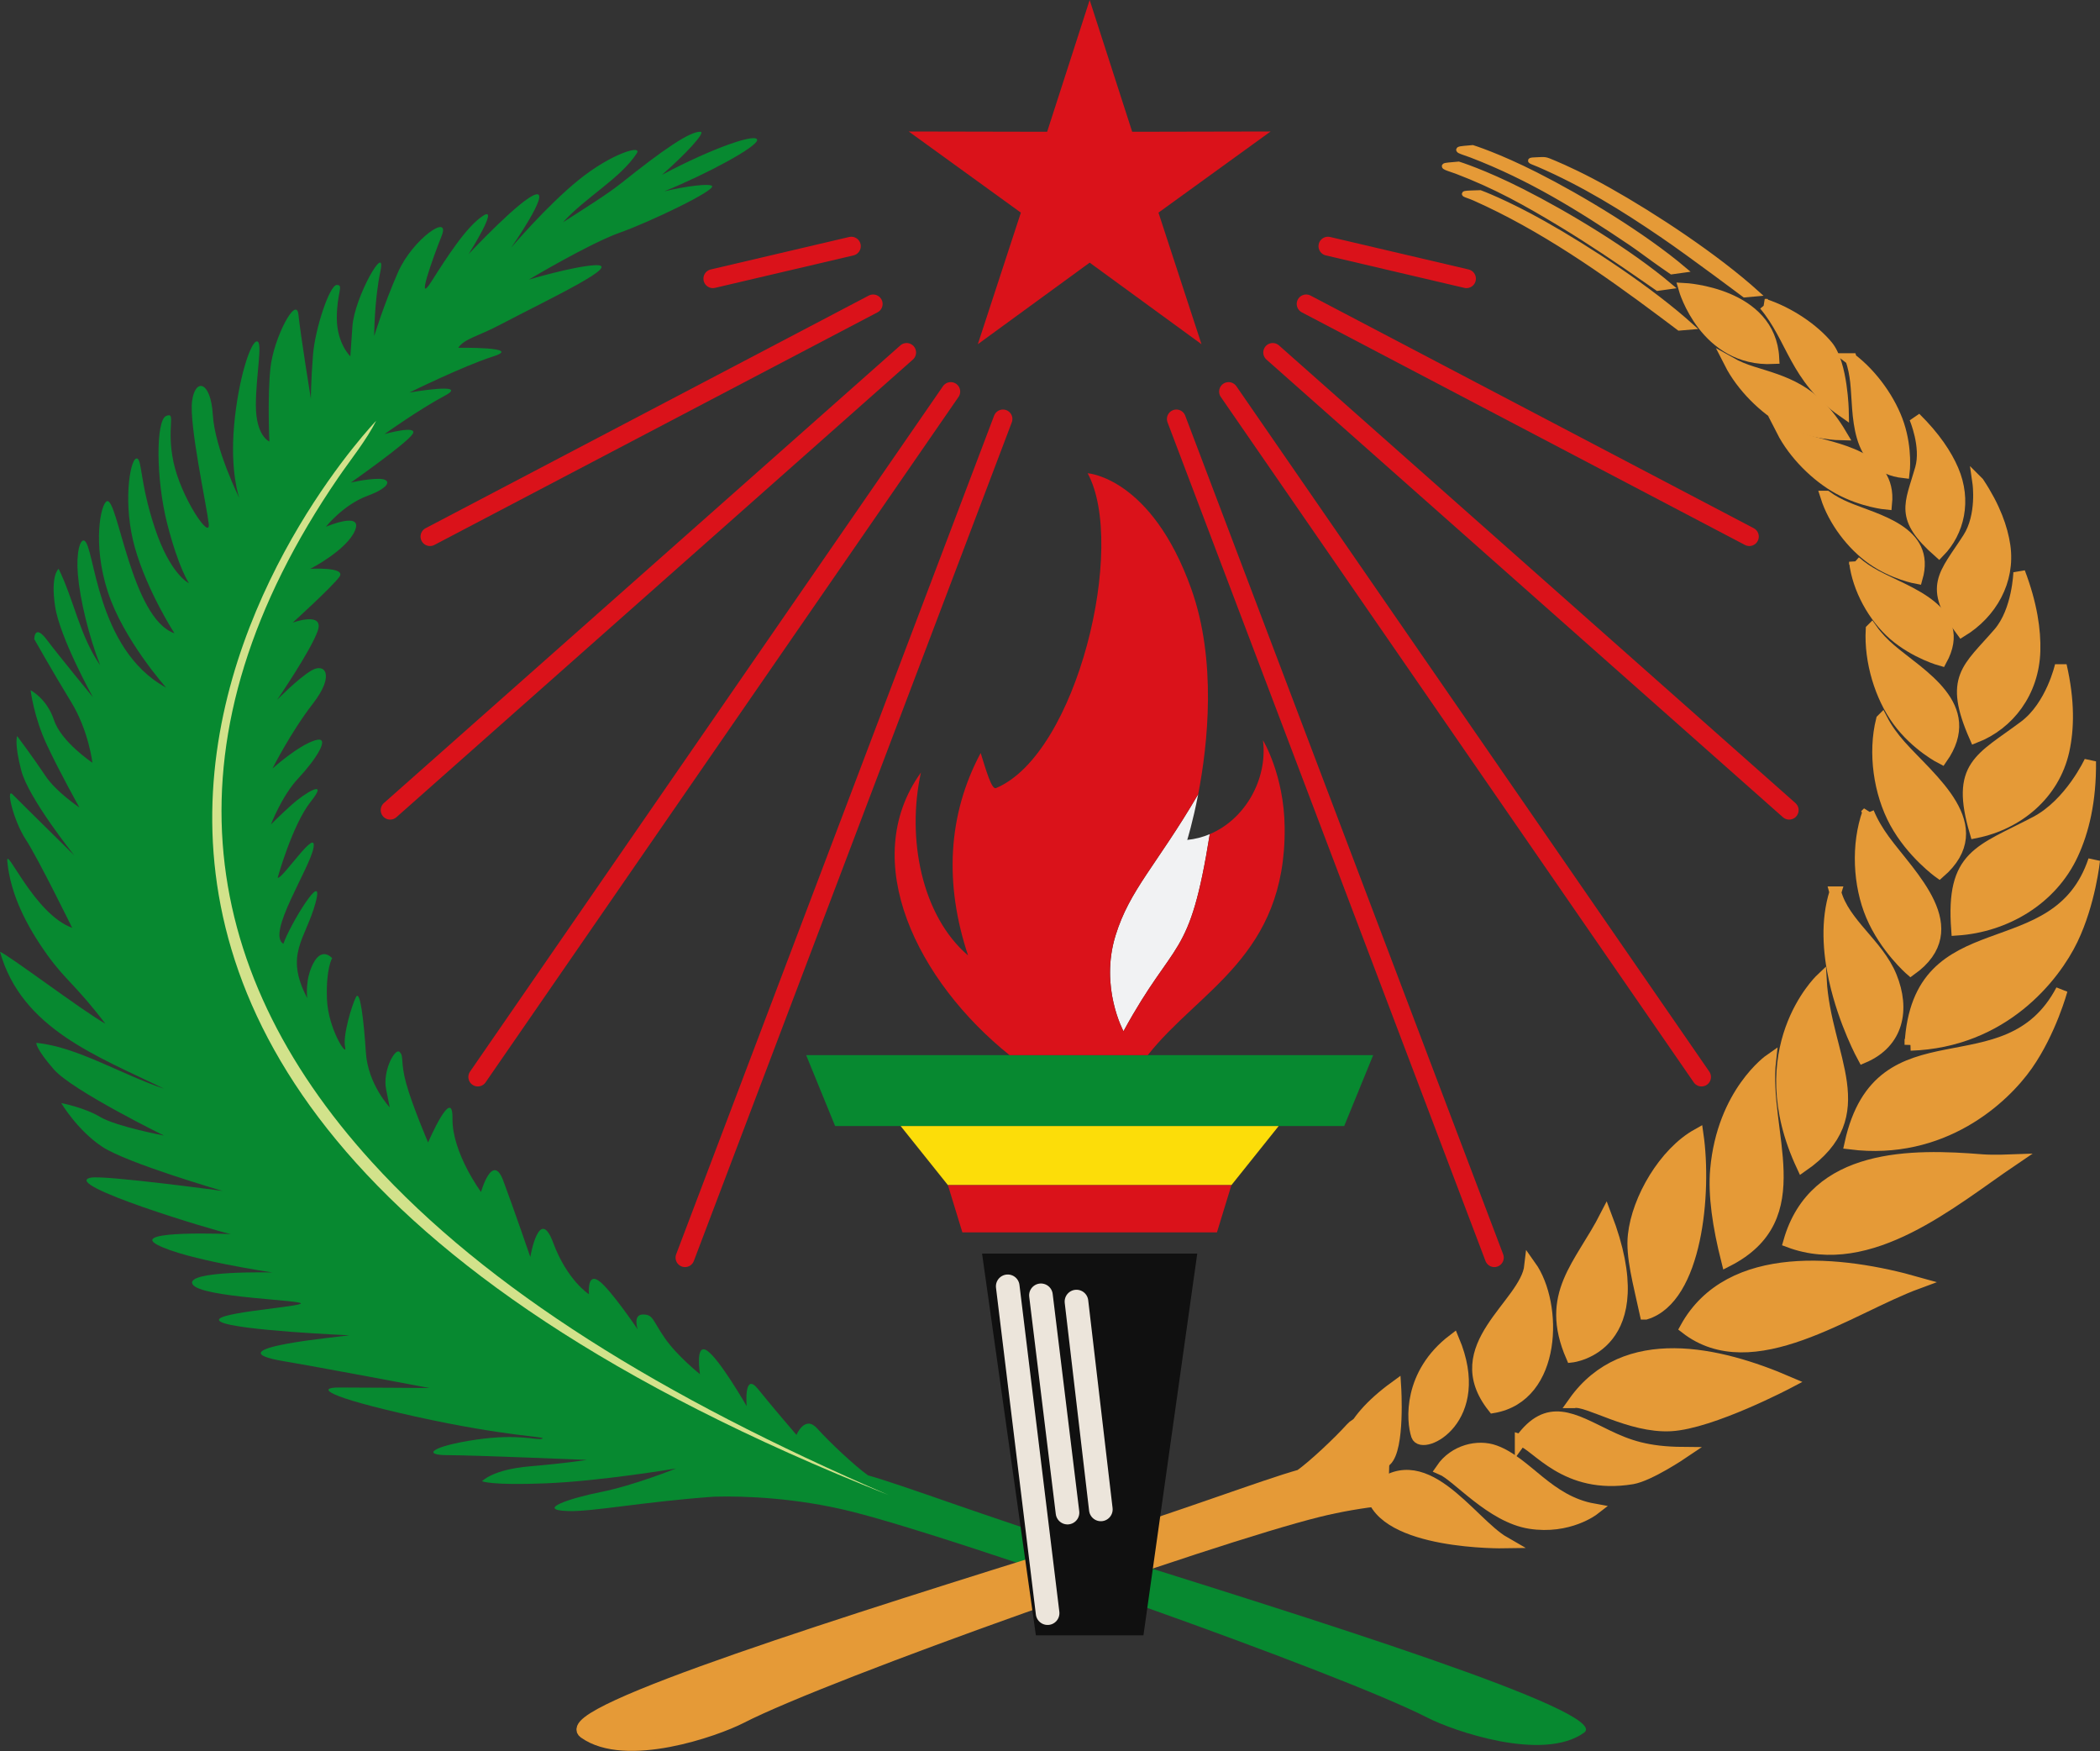 <?xml version="1.0" encoding="UTF-8" standalone="no"?>
<!-- Creator: CorelDRAW 2018 (64-Bit Evaluation Version) -->

<svg
   xml:space="preserve"
   width="444.432"
   height="370.475"
   version="1.1"
   style="clip-rule:evenodd;fill-rule:evenodd;image-rendering:optimizeQuality;shape-rendering:geometricPrecision;text-rendering:geometricPrecision"
   viewBox="0 0 444.432 370.475"
   id="svg1088"
   sodipodi:docname="Ethiopian_Peoples'_Revolutionary_Party_logo.svg"
   inkscape:version="1.3 (0e150ed6c4, 2023-07-21)"
   xmlns:inkscape="http://www.inkscape.org/namespaces/inkscape"
   xmlns:sodipodi="http://sodipodi.sourceforge.net/DTD/sodipodi-0.dtd"
   xmlns="http://www.w3.org/2000/svg"
   xmlns:svg="http://www.w3.org/2000/svg"><rect x="0" y="0" width="444.432" height="370.475" fill="#333333" stroke="none"/><sodipodi:namedview
   id="namedview1090"
   pagecolor="#ffffff"
   bordercolor="#999999"
   borderopacity="1"
   inkscape:pageshadow="0"
   inkscape:pageopacity="0"
   inkscape:pagecheckerboard="0"
   showgrid="false"
   fit-margin-top="0"
   fit-margin-left="0"
   fit-margin-right="0"
   fit-margin-bottom="0"
   inkscape:zoom="2.2268694"
   inkscape:cx="222.28515"
   inkscape:cy="185.23763"
   inkscape:window-width="1920"
   inkscape:window-height="1007"
   inkscape:window-x="-9"
   inkscape:window-y="-9"
   inkscape:window-maximized="1"
   inkscape:current-layer="_942194832"
   showguides="false"
   inkscape:showpageshadow="2"
   inkscape:deskcolor="#d1d1d1" />&#10; <defs
   id="defs960"><style
     type="text/css"
     id="style958">&#10;   <![CDATA[
    .str0 {stroke:#ED3237;stroke-width:4;stroke-linecap:round;stroke-miterlimit:2.613}
    .str1 {stroke:#C4C4C4;stroke-width:5;stroke-linecap:round;stroke-miterlimit:2.613}
    .fil2 {fill:none}
    .fil6 {fill:#E6E7E8}
    .fil5 {fill:#373435}
    .fil3 {fill:#FFF212}
    .fil4 {fill:#ED3237}
    .fil1 {fill:#E59A37}
    .fil7 {fill:#D2E28B}
    .fil0 {fill:#00A859}
   ]]>&#10;  </style></defs>&#10; <g
   id="Layer_x0020_1"
   inkscape:label="Layer 1"
   inkscape:groupmode="layer"
   transform="translate(-37.174,-76.562)">&#10;  &#10;  <path
   class="fil0"
   d="m 188.284,393.232 c -14.98,1.07 -25.71,3.21 -30.87,3.04 -7.02,-0.22 0.22,-2.7 7.03,-4.05 6.81,-1.35 15.81,-4.96 15.81,-4.96 0,0 -16.03,2.7 -27.67,3.15 -11.64,0.46 -13.39,-0.45 -13.39,-0.45 0,0 2.19,-2.48 10.1,-3.15 7.9,-0.68 12.08,-1.36 12.08,-1.36 0,0 -24.05,-1.01 -29.54,-1.01 -5.49,0 -3.18,-1.91 6.04,-3.27 9.22,-1.35 12.95,0.23 14.05,-0.22 1.1,-0.45 -7.52,-0.4 -26.85,-4.68 -19.32,-4.28 -20.81,-6.14 -16.19,-6.14 4.61,0 19.21,0.11 19.21,0.11 0,0 -24.48,-4.62 -30.63,-5.63 -16.76,-2.77 13.14,-5.32 13.61,-5.53 0,0 -23.61,-1.01 -27.12,-2.81 -3.51,-1.81 15.05,-3.02 16.8,-3.84 1.75,-0.81 -21.3,-1.24 -22.84,-4.17 -1.54,-2.93 16.91,-2.47 16.91,-2.47 0,0 -18.45,-2.71 -24.38,-5.87 -5.93,-3.15 15.6,-2.25 15.6,-2.25 -3.18,-0.61 -36.42,-10.61 -29.65,-11.94 2.85,-0.57 27.89,2.81 27.89,2.81 0,0 -20.21,-5.86 -25.48,-9.35 -5.27,-3.49 -8.67,-9.24 -8.67,-9.24 0,0 4.83,0.9 8.23,2.93 3.41,2.03 13.51,3.94 13.51,3.94 0,0 -19.32,-9.47 -23.28,-13.97 -3.95,-4.51 -3.73,-5.64 -3.73,-5.64 8.57,0.8 18.15,6.77 27.01,9.69 -14.08,-6.89 -30.1,-12.64 -34.7,-28.96 1.73,0.61 17.6,12.6 22.29,15.21 -6.27,-8.23 -8.41,-9.15 -12.31,-14.59 -4.31,-6.02 -7.77,-12.69 -8.44,-19.78 -0.32,-3.42 5.73,11.2 13.73,14.09 0,0 -7.23,-14.74 -9.82,-18.69 -2.59,-3.94 -4.3,-11.11 -2.77,-9.53 1.54,1.58 13.03,12.89 13.03,12.89 0,0 -9.67,-12.06 -11.2,-17.92 -1.54,-5.86 -0.88,-7.32 -0.88,-7.32 0,0 3.62,4.84 5.93,8.34 2.3,3.49 7.24,6.76 7.24,6.76 0,0 -4.17,-7.44 -6.91,-13.3 -2.75,-5.86 -3.41,-11.49 -3.41,-11.49 0,0 3.41,1.69 4.95,6.31 1.53,4.62 8.12,9.01 8.12,9.01 0,0 -0.77,-6.76 -4.5,-12.85 -3.73,-6.08 -7.8,-13.29 -7.8,-13.29 0,0 0,-3.38 2.64,0.11 2.63,3.49 9.77,12.17 9.77,12.17 0,0 -7.03,-12.62 -8.01,-19.27 -0.99,-6.65 0.76,-7.89 0.76,-7.89 3.29,6.74 4.48,14.22 8.79,20.4 -2.37,-6.05 -4.27,-13.82 -4.72,-19.16 -0.4,-4.82 0.5,-7.53 1.33,-7.21 2.27,0.88 2.37,22.99 17.35,31.11 0,0 -9.06,-10.14 -12.35,-20.29 -3.3,-10.14 -1.48,-18.71 -0.17,-19.16 2.29,-0.78 5.16,24.83 14.28,27.95 0,0 -5.71,-8.79 -8.35,-18.03 -2.63,-9.24 -1.09,-18.48 0.22,-18.93 1.32,-0.45 0.66,4.73 3.96,14.65 3.29,9.92 7.24,11.72 7.24,11.72 0,0 -2.19,-3.16 -4.61,-12.62 -2.41,-9.47 -2.41,-21.87 -0.22,-22.77 2.2,-0.9 0,2.26 1.54,9.69 1.54,7.44 7.91,16.91 7.47,13.08 -0.44,-3.84 -4.18,-20.96 -3.52,-25.92 0.66,-4.96 3.96,-4.29 4.39,2.93 0.44,7.21 5.6,17.58 5.6,17.58 0,0 -1.98,-5.41 -1.1,-15.33 0.88,-9.92 3.52,-17.81 4.83,-17.81 1.32,0 -0.22,6.99 -0.22,13.53 0,6.53 2.86,7.66 2.86,7.66 0,0 -0.44,-9.24 0.22,-15.55 0.66,-6.31 5.49,-15.55 5.93,-11.27 0.44,4.28 2.63,17.8 2.63,17.8 0,0 0,-3.6 0.44,-9.24 0.44,-5.63 3.52,-14.87 5.05,-14.87 1.54,0 0,1.58 0,6.98 0,5.41 2.86,8.12 2.86,8.12 l 0.44,-6.31 c 0.44,-6.31 7.24,-18.03 5.93,-11.72 -1.32,6.31 -1.32,13.75 -1.32,13.75 0,0 1.98,-6.54 5.05,-13.53 3.08,-6.98 11.2,-12.62 9.22,-7.66 -1.97,4.96 -5.49,14.87 -2.19,9.69 3.29,-5.18 7.47,-11.72 10.98,-13.97 3.51,-2.26 -3.07,8.11 -3.07,8.11 0,0 11.19,-11.95 14.27,-12.62 3.07,-0.68 -5.27,11.27 -5.27,11.27 0,0 7.52,-8.88 14.38,-14.41 6.85,-5.51 13.45,-7.46 12.19,-5.54 -3.47,5.33 -10.81,9.26 -15.6,14.58 4.63,-2.98 9.31,-5.87 12.47,-8.39 8.55,-6.83 14.39,-10.9 16.64,-10.76 1.14,0.07 -3.09,4.69 -8.17,9.11 11.2,-5.94 20.38,-8.97 20.14,-7.31 -0.21,1.47 -10.28,6.97 -19.64,10.8 4.92,-1.16 9.46,-1.67 10.08,-1.15 1.04,0.85 -13.17,7.66 -19.54,9.91 -6.37,2.26 -19.22,9.92 -19.22,9.92 0,0 9.22,-2.75 13.84,-3.04 6.62,-0.43 -9.27,7 -20.13,12.7 -4.36,2.29 -7.44,2.89 -8.64,4.77 0,0 13.83,-0.23 7.46,1.8 -6.37,2.03 -17.79,7.66 -17.79,7.66 0,0 12.96,-2.25 7.47,0.68 -5.49,2.93 -12.74,8.11 -12.74,8.11 0,0 7.25,-2.03 5.93,0 -1.31,2.03 -13.06,10.26 -13.06,10.26 0,0 3.29,-0.79 5.93,-0.79 2.63,0 2.74,1.69 -2.42,3.6 -5.16,1.92 -8.78,6.54 -8.78,6.54 0,0 7.9,-3.38 6.15,0.79 -1.76,4.17 -9.45,8.11 -9.45,8.11 0,0 7.69,-0.45 6.15,1.69 -1.54,2.14 -9.88,9.69 -9.88,9.69 0,0 6.8,-2.48 5.27,1.81 -1.54,4.28 -8.57,14.53 -8.57,14.53 0,0 4.39,-4.51 7.25,-6.2 2.85,-1.69 5.05,0.9 0.33,6.99 -4.72,6.09 -8.57,13.75 -8.57,13.75 0,0 5.38,-4.85 9.01,-5.97 3.62,-1.13 0,4.28 -3.51,8 -3.52,3.72 -5.82,9.8 -5.82,9.8 0,0 1.64,-1.69 4.39,-4.17 2.74,-2.48 8.03,-5.67 4.07,-0.71 -3.95,4.96 -7.04,16.15 -7.04,16.15 0.89,0.51 8.41,-10.99 7.58,-6.31 -0.78,4.38 -9.99,18.16 -6.37,20.29 1.37,-4.01 8.88,-16.35 6.81,-8.68 -2.09,7.72 -6.67,10.84 -1.76,20.17 0,0 -0.55,-3.94 1.32,-7.43 1.86,-3.5 3.95,-1.02 3.95,-1.02 0,0 -1.32,2.14 -1.1,8.57 0.22,6.42 4.39,12.62 3.85,10.25 -0.55,-2.36 1.42,-8.9 2.3,-10.59 0.88,-1.69 1.65,4.96 2.09,11.72 0.44,6.76 5.05,11.61 5.05,11.61 l -0.77,-3.84 c -0.77,-3.83 1.87,-8.79 2.85,-7.88 0.99,0.9 0.11,2.02 1.43,6.76 1.32,4.73 4.61,12.39 4.61,12.39 0,0 5.27,-12.28 5.16,-5.07 -0.11,7.22 6.04,15.55 6.04,15.55 0,0 2.42,-8.56 4.72,-2.36 2.31,6.2 5.71,16.11 5.71,16.11 0,0 1.87,-11.04 4.83,-3.04 2.97,8 7.58,10.93 7.58,10.93 0,0 -0.44,-4.51 1.97,-2.93 2.42,1.58 8.35,10.37 8.35,10.37 0,0 -1.1,-3.16 1.1,-3.16 2.19,0 1.97,1.13 4.61,4.96 2.64,3.83 7.47,7.67 7.47,7.67 0,0 -1.1,-6.76 1.53,-4.96 2.64,1.8 8.35,11.72 8.35,11.72 0,0 -0.66,-7.44 2.41,-3.61 3.08,3.84 8.13,9.7 8.13,9.7 0,0 1.76,-4.29 4.39,-1.36 2.64,2.93 7.91,7.89 10.76,9.92 7.85,2.2 24.39,8.55 46.57,15.5 47.32,14.8 110.96,34.63 104.98,38.93 -8.78,6.31 -27.89,-0.45 -33.16,-3.16 -18.62,-9.55 -99.24,-38.01 -122.19,-43.69 -11.23,-2.78 -22.21,-3.27 -28.8,-3.07 z"
   id="path963"
   style="fill:#078930;fill-opacity:1"
   sodipodi:nodetypes="ccscccccscscscccccscccccscccccccccccccccccccccccccccccccccccccccccccsccssscssccsscscccccccccccccccccccccccscscccsccccsccccscccccccccccccccsscccccccccccccsscccccccccccc" />&#10;  <g
   id="_942194832"
   style="fill:#c0bab2;fill-opacity:1;stroke:#101010;stroke-width:1.1;stroke-miterlimit:4;stroke-dasharray:none;stroke-opacity:1"
   transform="translate(21.462,14.762)">&#10;   &#10;   <g
   id="g1041"
   style="fill:#e59a37;fill-opacity:1;stroke:#e59a37;stroke-width:1.1;stroke-miterlimit:4;stroke-dasharray:none;stroke-opacity:1">&#10;    <g
   id="g1037"
   style="fill:#e59a37;fill-opacity:1;stroke:#e59a37;stroke-width:1.8;stroke-miterlimit:4;stroke-dasharray:none;stroke-opacity:1">&#10;     &#10;     &#10;     &#10;     &#10;     &#10;     &#10;     &#10;     &#10;     &#10;     &#10;     &#10;     &#10;     &#10;     &#10;     &#10;     &#10;     &#10;     &#10;     &#10;     &#10;     &#10;     &#10;     &#10;     &#10;     &#10;     &#10;     &#10;     &#10;     &#10;     &#10;     &#10;     &#10;     &#10;     &#10;     &#10;    </g>&#10;    <g
   id="g27851"
   style="fill:#e59a37;fill-opacity:1;stroke:#e59a37;stroke-width:2.5;stroke-miterlimit:4;stroke-dasharray:none;stroke-opacity:1"><path
     class="fil1"
     d="m 308.98,361.96 c -1.66,1.95 -2.93,3.44 -2.93,3.44 0,0 -1.76,-4.29 -4.39,-1.36 -2.64,2.93 -7.91,7.89 -10.76,9.92 -7.85,2.2 -24.39,8.55 -46.57,15.5 -47.32,14.8 -110.96,34.63 -104.98,38.93 8.78,6.31 27.89,-0.45 33.16,-3.16 18.62,-9.55 99.24,-38.01 122.19,-43.69 4.68,-1.16 9.32,-1.92 13.62,-2.4 0.03,-5.21 0.22,-10.98 0.66,-17.18 z"
     id="path965"
     style="clip-rule:evenodd;fill:#e59a37;fill-opacity:1;fill-rule:evenodd;stroke:#e59a37;stroke-width:2.5;stroke-miterlimit:4;stroke-dasharray:none;stroke-opacity:1;image-rendering:optimizeQuality;shape-rendering:geometricPrecision;text-rendering:geometricPrecision" /><path
     class="fil1"
     d="m 311,355.24 c -11,8.02 -10.53,13.84 -10.65,16.63 -0.11,2.79 5.8,1.51 8.64,-1.05 2.84,-2.56 2.01,-15.58 2.01,-15.58 z"
     id="path967"
     style="clip-rule:evenodd;fill:#e59a37;fill-opacity:1;fill-rule:evenodd;stroke:#e59a37;stroke-width:2.5;stroke-miterlimit:4;stroke-dasharray:none;stroke-opacity:1;image-rendering:optimizeQuality;shape-rendering:geometricPrecision;text-rendering:geometricPrecision" /><path
     class="fil1"
     d="m 323.3,345.29 c -9.46,7.21 -8.75,17.1 -7.69,20.24 1.07,3.14 14.79,-3.37 7.69,-20.24 z"
     id="path969"
     style="clip-rule:evenodd;fill:#e59a37;fill-opacity:1;fill-rule:evenodd;stroke:#e59a37;stroke-width:2.5;stroke-miterlimit:4;stroke-dasharray:none;stroke-opacity:1;image-rendering:optimizeQuality;shape-rendering:geometricPrecision;text-rendering:geometricPrecision" /><path
     class="fil1"
     d="m 306.03,377.68 c 2.25,10.93 28.04,10.47 28.04,10.47 -7.34,-4.21 -17.35,-21.52 -28.04,-10.47 z"
     id="path971"
     style="clip-rule:evenodd;fill:#e59a37;fill-opacity:1;fill-rule:evenodd;stroke:#e59a37;stroke-width:2.5;stroke-miterlimit:4;stroke-dasharray:none;stroke-opacity:1;image-rendering:optimizeQuality;shape-rendering:geometricPrecision;text-rendering:geometricPrecision" /><path
     class="fil1"
     d="m 320.82,372.62 c 3.31,1.4 10.52,10.12 18.69,11.4 8.16,1.28 13.48,-2.85 13.48,-2.85 -9.67,-1.73 -14.17,-9.9 -20.95,-12.36 -3.52,-1.29 -8.53,-0.13 -11.22,3.81 z"
     id="path973"
     style="clip-rule:evenodd;fill:#e59a37;fill-opacity:1;fill-rule:evenodd;stroke:#e59a37;stroke-width:2.5;stroke-miterlimit:4;stroke-dasharray:none;stroke-opacity:1;image-rendering:optimizeQuality;shape-rendering:geometricPrecision;text-rendering:geometricPrecision" /><path
     class="fil1"
     d="m 331.76,359.53 c -10.21,-12.86 6.87,-21.6 7.8,-29.88 5.76,8.07 5.55,27.58 -7.8,29.88 z"
     id="path975"
     style="clip-rule:evenodd;fill:#e59a37;fill-opacity:1;fill-rule:evenodd;stroke:#e59a37;stroke-width:2.5;stroke-miterlimit:4;stroke-dasharray:none;stroke-opacity:1;image-rendering:optimizeQuality;shape-rendering:geometricPrecision;text-rendering:geometricPrecision" /><path
     class="fil1"
     d="m 337.55,366.51 c 3.52,1.05 9.41,10.43 23.58,8.08 3.61,-0.6 10.72,-5.4 10.72,-5.4 -7.6,-0.06 -11.6,-1.5 -16.02,-3.63 -7.22,-3.48 -12.51,-7.04 -18.28,0.95 z"
     id="path977"
     style="clip-rule:evenodd;fill:#e59a37;fill-opacity:1;fill-rule:evenodd;stroke:#e59a37;stroke-width:2.5;stroke-miterlimit:4;stroke-dasharray:none;stroke-opacity:1;image-rendering:optimizeQuality;shape-rendering:geometricPrecision;text-rendering:geometricPrecision" /><path
     class="fil1"
     d="m 348.84,358.48 c 2.84,-0.58 11.83,5.35 20.46,4.89 8.64,-0.47 24.96,-9.07 24.96,-9.07 -14.74,-6.36 -34.63,-11.01 -45.42,4.18 z"
     id="path979"
     style="clip-rule:evenodd;fill:#e59a37;fill-opacity:1;fill-rule:evenodd;stroke:#e59a37;stroke-width:2.5;stroke-miterlimit:4;stroke-dasharray:none;stroke-opacity:1;image-rendering:optimizeQuality;shape-rendering:geometricPrecision;text-rendering:geometricPrecision" /><path
     class="fil1"
     d="m 355.58,319.05 c -5.39,10.56 -12.97,16.54 -7.22,29.78 0,0 17.86,-1.98 7.22,-29.78 z"
     id="path981"
     style="clip-rule:evenodd;fill:#e59a37;fill-opacity:1;fill-rule:evenodd;stroke:#e59a37;stroke-width:2.5;stroke-miterlimit:4;stroke-dasharray:none;stroke-opacity:1;image-rendering:optimizeQuality;shape-rendering:geometricPrecision;text-rendering:geometricPrecision" /><path
     class="fil1"
     d="m 372.49,342.78 c 14.16,11 34.43,-4.15 49.09,-9.54 -16.02,-4.55 -39.81,-7.29 -49.09,9.54 z"
     id="path983"
     style="clip-rule:evenodd;fill:#e59a37;fill-opacity:1;fill-rule:evenodd;stroke:#e59a37;stroke-width:2.5;stroke-miterlimit:4;stroke-dasharray:none;stroke-opacity:1;image-rendering:optimizeQuality;shape-rendering:geometricPrecision;text-rendering:geometricPrecision" /><path
     class="fil1"
     d="m 363.98,339.75 c 10.8,-3.29 12.77,-25.66 11,-37.91 -6.99,3.89 -12.67,13.62 -13.5,21.26 -0.51,4.5 1.09,10.13 2.5,16.65 z"
     id="path985"
     style="clip-rule:evenodd;fill:#e59a37;fill-opacity:1;fill-rule:evenodd;stroke:#e59a37;stroke-width:2.5;stroke-miterlimit:4;stroke-dasharray:none;stroke-opacity:1;image-rendering:optimizeQuality;shape-rendering:geometricPrecision;text-rendering:geometricPrecision" /><path
     class="fil1"
     d="m 394.37,324.51 c 17.11,6.4 34.55,-8.66 47.19,-17.21 0,0 -4.11,0.16 -6.34,-0.02 -14.72,-1.2 -35.51,-1.54 -40.85,17.23 z"
     id="path987"
     style="clip-rule:evenodd;fill:#e59a37;fill-opacity:1;fill-rule:evenodd;stroke:#e59a37;stroke-width:2.5;stroke-miterlimit:4;stroke-dasharray:none;stroke-opacity:1;image-rendering:optimizeQuality;shape-rendering:geometricPrecision;text-rendering:geometricPrecision" /><path
     class="fil1"
     d="m 381.24,328.58 c 18.13,-9.22 7.34,-27.2 9.11,-42.56 0,0 -10.02,6.95 -11.46,23.26 -0.47,5.35 0.48,11.92 2.35,19.3 z"
     id="path989"
     style="clip-rule:evenodd;fill:#e59a37;fill-opacity:1;fill-rule:evenodd;stroke:#e59a37;stroke-width:2.5;stroke-miterlimit:4;stroke-dasharray:none;stroke-opacity:1;image-rendering:optimizeQuality;shape-rendering:geometricPrecision;text-rendering:geometricPrecision" /><path
     class="fil1"
     d="m 397.15,308.52 c 15.71,-10.88 4.82,-22.98 3.9,-39.43 0,0 -15.45,14.75 -3.9,39.43 z"
     id="path991"
     style="clip-rule:evenodd;fill:#e59a37;fill-opacity:1;fill-rule:evenodd;stroke:#e59a37;stroke-width:2.5;stroke-miterlimit:4;stroke-dasharray:none;stroke-opacity:1;image-rendering:optimizeQuality;shape-rendering:geometricPrecision;text-rendering:geometricPrecision" /><path
     class="fil1"
     d="m 407.32,303.75 c 19.52,2.44 32.41,-9.54 37.38,-16.63 4.97,-7.1 7.33,-15.82 7.33,-15.82 -11.62,22.11 -38.41,3.86 -44.71,32.45 z"
     id="path993"
     style="clip-rule:evenodd;fill:#e59a37;fill-opacity:1;fill-rule:evenodd;stroke:#e59a37;stroke-width:2.5;stroke-miterlimit:4;stroke-dasharray:none;stroke-opacity:1;image-rendering:optimizeQuality;shape-rendering:geometricPrecision;text-rendering:geometricPrecision" /><path
     class="fil1"
     d="m 404.13,250.6 c -1.89,5.98 -1.41,12.59 -0.12,18.44 2.02,9.16 6.03,16.45 6.03,16.45 7.36,-3.13 8.7,-10.11 5.87,-17.06 -2.78,-6.82 -9.97,-11.17 -11.78,-17.83 z"
     id="path995"
     style="clip-rule:evenodd;fill:#e59a37;fill-opacity:1;fill-rule:evenodd;stroke:#e59a37;stroke-width:2.5;stroke-miterlimit:4;stroke-dasharray:none;stroke-opacity:1;image-rendering:optimizeQuality;shape-rendering:geometricPrecision;text-rendering:geometricPrecision" /><path
     class="fil1"
     d="m 420.03,282.86 c 19.66,-0.65 30.45,-14.5 34.2,-22.28 3.75,-7.78 4.67,-16.77 4.67,-16.77 -7.88,23.65 -37.29,9.84 -38.87,39.05 z"
     id="path997"
     style="clip-rule:evenodd;fill:#e59a37;fill-opacity:1;fill-rule:evenodd;stroke:#e59a37;stroke-width:2.5;stroke-miterlimit:4;stroke-dasharray:none;stroke-opacity:1;image-rendering:optimizeQuality;shape-rendering:geometricPrecision;text-rendering:geometricPrecision" /><path
     class="fil1"
     d="m 411.09,233.72 c -2.41,6.79 -2,15.32 0.75,21.8 2.91,6.84 8.25,11.46 8.25,11.46 12.21,-8.69 -0.11,-19.8 -5.69,-27.48 -1.31,-1.8 -2.46,-3.72 -3.31,-5.78 z"
     id="path1007"
     style="clip-rule:evenodd;fill:#e59a37;fill-opacity:1;fill-rule:evenodd;stroke:#e59a37;stroke-width:2.5;stroke-miterlimit:4;stroke-dasharray:none;stroke-opacity:1;image-rendering:optimizeQuality;shape-rendering:geometricPrecision;text-rendering:geometricPrecision" /><path
     class="fil1"
     d="m 458.05,222.9 c 0.09,8.39 -1.49,14.75 -3.72,19.57 -4.42,9.6 -14.2,15.33 -24.43,16.02 -1.17,-15.86 4.82,-16.52 16.68,-22.75 7.34,-3.86 11.47,-12.84 11.47,-12.84 z"
     id="path1009"
     style="clip-rule:evenodd;fill:#e59a37;fill-opacity:1;fill-rule:evenodd;stroke:#e59a37;stroke-width:2.5;stroke-miterlimit:4;stroke-dasharray:none;stroke-opacity:1;image-rendering:optimizeQuality;shape-rendering:geometricPrecision;text-rendering:geometricPrecision" /><path
     class="fil1"
     d="m 451.85,202.61 c 1.74,7.55 1.58,13.46 0.56,18.05 -2.05,9.16 -9.63,15.45 -18.6,17.24 -4.17,-14.14 1.03,-15.43 10.36,-22.41 5.78,-4.32 7.68,-12.88 7.68,-12.88 z"
     id="path1011"
     style="clip-rule:evenodd;fill:#e59a37;fill-opacity:1;fill-rule:evenodd;stroke:#e59a37;stroke-width:2.5;stroke-miterlimit:4;stroke-dasharray:none;stroke-opacity:1;image-rendering:optimizeQuality;shape-rendering:geometricPrecision;text-rendering:geometricPrecision" /><path
     class="fil1"
     d="m 413.99,214.11 c -1.75,6.99 -0.53,15.44 2.84,21.64 3.55,6.53 9.31,10.64 9.31,10.64 11.32,-9.79 -2.01,-19.7 -8.3,-26.82 -1.48,-1.67 -2.82,-3.48 -3.85,-5.46 z"
     id="path1013"
     style="clip-rule:evenodd;fill:#e59a37;fill-opacity:1;fill-rule:evenodd;stroke:#e59a37;stroke-width:2.5;stroke-miterlimit:4;stroke-dasharray:none;stroke-opacity:1;image-rendering:optimizeQuality;shape-rendering:geometricPrecision;text-rendering:geometricPrecision" /><path
     class="fil1"
     d="m 443.06,182.91 c 2.57,6.78 3.34,12.27 3.21,16.65 -0.27,8.72 -5.49,15.45 -12.53,18.19 -5.56,-12.6 -1.51,-14.41 5.03,-21.99 4.05,-4.69 4.29,-12.85 4.29,-12.85 z"
     id="path1015"
     style="clip-rule:evenodd;fill:#e59a37;fill-opacity:1;fill-rule:evenodd;stroke:#e59a37;stroke-width:2.5;stroke-miterlimit:4;stroke-dasharray:none;stroke-opacity:1;image-rendering:optimizeQuality;shape-rendering:geometricPrecision;text-rendering:geometricPrecision" /><path
     class="fil1"
     d="m 411.81,195 c -0.37,6.71 1.92,14.2 5.61,19.24 3.89,5.31 9.21,8 9.21,8 7.74,-11.04 -4.64,-17.63 -10.85,-22.97 -1.46,-1.25 -2.83,-2.65 -3.97,-4.27 z"
     id="path1017"
     style="clip-rule:evenodd;fill:#e59a37;fill-opacity:1;fill-rule:evenodd;stroke:#e59a37;stroke-width:2.5;stroke-miterlimit:4;stroke-dasharray:none;stroke-opacity:1;image-rendering:optimizeQuality;shape-rendering:geometricPrecision;text-rendering:geometricPrecision" /><path
     class="fil1"
     d="m 434.4,163.96 c 3.43,5.17 4.99,9.63 5.53,13.34 1.06,7.41 -2.83,14.19 -9.03,17.99 -7.13,-9.44 -3.6,-11.82 1.4,-19.6 3.1,-4.81 2.1,-11.73 2.1,-11.73 z"
     id="path1019"
     style="clip-rule:evenodd;fill:#e59a37;fill-opacity:1;fill-rule:evenodd;stroke:#e59a37;stroke-width:2.5;stroke-miterlimit:4;stroke-dasharray:none;stroke-opacity:1;image-rendering:optimizeQuality;shape-rendering:geometricPrecision;text-rendering:geometricPrecision" /><path
     class="fil1"
     d="m 408.29,180.65 c 0.67,5.7 3.98,11.68 8.25,15.4 4.51,3.91 9.98,5.41 9.98,5.41 5.69,-10.42 -7.08,-14.18 -13.81,-17.79 -1.57,-0.84 -3.08,-1.83 -4.42,-3.02 z"
     id="path1021"
     style="clip-rule:evenodd;fill:#e59a37;fill-opacity:1;fill-rule:evenodd;stroke:#e59a37;stroke-width:2.5;stroke-miterlimit:4;stroke-dasharray:none;stroke-opacity:1;image-rendering:optimizeQuality;shape-rendering:geometricPrecision;text-rendering:geometricPrecision" /><path
     class="fil1"
     d="m 421.02,150.24 c 4.15,4.08 6.58,7.81 7.96,11.02 2.76,6.42 1.26,13.01 -2.92,17.29 -8.3,-7.31 -5.98,-9.95 -3.81,-17.59 1.35,-4.72 -1.23,-10.72 -1.23,-10.72 z"
     id="path1023"
     style="clip-rule:evenodd;fill:#e59a37;fill-opacity:1;fill-rule:evenodd;stroke:#e59a37;stroke-width:2.5;stroke-miterlimit:4;stroke-dasharray:none;stroke-opacity:1;image-rendering:optimizeQuality;shape-rendering:geometricPrecision;text-rendering:geometricPrecision" /><path
     class="fil1"
     d="m 402.23,166.88 c 1.62,5.1 5.51,10.21 9.78,13.19 4.5,3.15 9.36,4.02 9.36,4.02 2.84,-9.9 -8.57,-12.19 -14.87,-14.86 -1.48,-0.63 -2.93,-1.38 -4.27,-2.35 z"
     id="path1025"
     style="clip-rule:evenodd;fill:#e59a37;fill-opacity:1;fill-rule:evenodd;stroke:#e59a37;stroke-width:2.5;stroke-miterlimit:4;stroke-dasharray:none;stroke-opacity:1;image-rendering:optimizeQuality;shape-rendering:geometricPrecision;text-rendering:geometricPrecision" /><path
     class="fil1"
     d="m 392.88,152.88 c 2.51,4.93 7.27,9.69 12.03,12.29 5.02,2.74 9.98,3.2 9.98,3.2 1.02,-10.12 -10.66,-11.41 -17.37,-13.52 -1.58,-0.5 -3.15,-1.13 -4.64,-1.97 z"
     id="path1027"
     style="clip-rule:evenodd;fill:#e59a37;fill-opacity:1;fill-rule:evenodd;stroke:#e59a37;stroke-width:2.5;stroke-miterlimit:4;stroke-dasharray:none;stroke-opacity:1;image-rendering:optimizeQuality;shape-rendering:geometricPrecision;text-rendering:geometricPrecision" /><path
     class="fil1"
     d="m 407.49,137.79 c 4.49,3.4 8.33,8.87 9.98,13.89 1.74,5.29 1.15,10.04 1.15,10.04 -10.5,-1.17 -9.36,-12.41 -10.1,-19.16 -0.18,-1.58 -0.48,-3.19 -1.03,-4.77 z"
     id="path1029"
     style="clip-rule:evenodd;fill:#e59a37;fill-opacity:1;fill-rule:evenodd;stroke:#e59a37;stroke-width:2.5;stroke-miterlimit:4;stroke-dasharray:none;stroke-opacity:1;image-rendering:optimizeQuality;shape-rendering:geometricPrecision;text-rendering:geometricPrecision" /><path
     class="fil1"
     d="m 381.85,138.57 c 2.51,4.93 7.27,9.69 12.03,12.29 5.02,2.75 11.42,2.85 11.42,2.85 -5.72,-9.65 -12.11,-11.06 -18.81,-13.17 -1.58,-0.5 -3.15,-1.13 -4.64,-1.97 z"
     id="path1031"
     style="clip-rule:evenodd;fill:#e59a37;fill-opacity:1;fill-rule:evenodd;stroke:#e59a37;stroke-width:2.5;stroke-miterlimit:4;stroke-dasharray:none;stroke-opacity:1;image-rendering:optimizeQuality;shape-rendering:geometricPrecision;text-rendering:geometricPrecision" /><path
     class="fil1"
     d="m 389.19,126.29 c 5.17,1.71 10.3,5.19 13.25,8.77 3.1,3.78 3.29,13.73 3.29,13.73 -10.1,-7.06 -10.6,-15.46 -16.54,-22.5 z"
     id="path1033"
     style="clip-rule:evenodd;fill:#e59a37;fill-opacity:1;fill-rule:evenodd;stroke:#e59a37;stroke-width:2.5;stroke-miterlimit:4;stroke-dasharray:none;stroke-opacity:1;image-rendering:optimizeQuality;shape-rendering:geometricPrecision;text-rendering:geometricPrecision" /><path
     class="fil1"
     d="m 391.01,137.57 c -14.43,0.7 -18.81,-14.65 -18.81,-14.65 0,0 18.1,0.93 18.81,14.65 z"
     id="path1035"
     style="clip-rule:evenodd;fill:#e59a37;fill-opacity:1;fill-rule:evenodd;stroke:#e59a37;stroke-width:2.5;stroke-miterlimit:4;stroke-dasharray:none;stroke-opacity:1;image-rendering:optimizeQuality;shape-rendering:geometricPrecision;text-rendering:geometricPrecision" /><path
     class="fil1"
     d="m 373.8,130.97 c -8.75,-7.91 -21.9,-16.54 -31.48,-21.92 -8.02,-4.51 -13.35,-6.46 -13.35,-6.46 l -1.85,0.06 c -2.76,0.1 -1.11,0.29 0.69,1.09 14.11,6.28 27.18,15.42 39.54,24.66 1.25,0.93 3.73,2.8 3.73,2.8 z m -1.6,-12.05 C 363.45,111.5 350.29,103.6 340.72,98.76 332.7,94.7 327.37,93.05 327.37,93.05 l -1.79,0.16 c -2.51,0.22 -0.38,0.68 1.52,1.4 12.4,4.76 22.76,11.16 33.78,18.59 1.82,1.23 4.69,3.4 6.63,4.74 1.16,0.8 1.97,1.36 1.97,1.36 z m 15.43,5.02 c -8.75,-7.91 -21.9,-16.54 -31.48,-21.92 -5.23,-2.94 -9.32,-4.79 -11.53,-5.72 -2.12,-0.9 -1.74,-0.74 -4.04,-0.66 -1.86,0.06 -0.6,0.35 0.84,0.97 9.42,4.09 17.69,9.18 26.28,15.05 5.9,4.03 17.21,12.52 17.21,12.52 z m -18.39,-1.53 c -8.75,-7.42 -21.9,-15.32 -31.48,-20.16 -8.02,-4.06 -13.35,-5.71 -13.35,-5.71 l -2.2,0.2 c -2.09,0.18 0.36,0.76 1.8,1.31 8.21,3.13 14.67,6.72 22.23,11.3 6.02,3.65 11.87,7.59 17.56,11.55 0.91,0.63 2.72,1.89 2.72,1.89 z"
     id="path1039"
     style="fill:#e59a37;fill-opacity:1;stroke:#e59a37;stroke-width:1.1;stroke-miterlimit:4;stroke-dasharray:none;stroke-opacity:1" /></g>&#10;   </g>&#10;  </g>&#10;  <g
   id="_940888992"
   style="fill:#da121a;fill-opacity:1"
   transform="translate(17.784,14.762)">&#10;   <path
   id="line1044"
   style="fill:#da121a;fill-opacity:1;stroke:#da121a;stroke-width:4;stroke-linecap:round;stroke-miterlimit:2.613"
   class="fil2 str0"
   d="M 231.65,150.45 164.36,327.89" />&#10;   <path
   id="line1046"
   style="fill:#da121a;fill-opacity:1;stroke:#da121a;stroke-width:4;stroke-linecap:round;stroke-miterlimit:2.613"
   class="fil2 str0"
   d="M 204.18,126.11 110.39,175.33" />&#10;   <path
   id="line1048"
   style="fill:#da121a;fill-opacity:1;stroke:#da121a;stroke-width:4;stroke-linecap:round;stroke-miterlimit:2.613"
   class="fil2 str0"
   d="M 220.6,144.65 120.51,289.67" />&#10;   <path
   id="line1050"
   style="fill:#da121a;fill-opacity:1;stroke:#da121a;stroke-width:4;stroke-linecap:round;stroke-miterlimit:2.613"
   class="fil2 str0"
   d="M 211.26,136.38 101.96,233.21" />&#10;   <path
   id="line1052"
   style="fill:#da121a;fill-opacity:1;stroke:#da121a;stroke-width:4;stroke-linecap:round;stroke-miterlimit:2.613"
   class="fil2 str0"
   d="m 199.56,113.89 -29.3,6.87" />&#10;   <path
   id="line1054"
   style="fill:#da121a;fill-opacity:1;stroke:#da121a;stroke-width:4;stroke-linecap:round;stroke-miterlimit:2.613"
   class="fil2 str0"
   d="m 268.35,150.45 67.29,177.44" />&#10;   <path
   id="line1056"
   style="fill:#da121a;fill-opacity:1;stroke:#da121a;stroke-width:4;stroke-linecap:round;stroke-miterlimit:2.613"
   class="fil2 str0"
   d="m 295.82,126.11 93.79,49.22" />&#10;   <path
   id="line1058"
   style="fill:#da121a;fill-opacity:1;stroke:#da121a;stroke-width:4;stroke-linecap:round;stroke-miterlimit:2.613"
   class="fil2 str0"
   d="m 279.4,144.65 100.09,145.02" />&#10;   <path
   id="line1060"
   style="fill:#da121a;fill-opacity:1;stroke:#da121a;stroke-width:4;stroke-linecap:round;stroke-miterlimit:2.613"
   class="fil2 str0"
   d="m 288.74,136.38 109.3,96.83" />&#10;   <path
   id="line1062"
   style="fill:#da121a;fill-opacity:1;stroke:#da121a;stroke-width:4;stroke-linecap:round;stroke-miterlimit:2.613"
   class="fil2 str0"
   d="m 300.43,113.89 29.31,6.87" />&#10;  </g>&#10;  <path
   class="fil0"
   d="m 207.784,299.812 c 40.007,0 80.003,0 120,0 l -6.132,15 c -35.912,0 -71.824,0 -107.736,0 z"
   id="path1065"
   style="fill:#078930;fill-opacity:1;stroke-width:1.008" />&#10;  <path
   class="fil3"
   d="m 227.784,314.812 h 80 l -10,12.5 h -60 z"
   id="path1067"
   style="fill:#fcdd09;fill-opacity:1;stroke-width:0.975"
   sodipodi:nodetypes="ccccc" />&#10;  <path
   class="fil4"
   d="m 237.784,327.312 c 19.997,0 40.003,0 60,0 l -3.063,10 c -17.955,0 -35.92,0 -53.874,0 z"
   id="path1069"
   style="fill:#da121a;fill-opacity:1;stroke-width:0.964" />&#10;  <path
   id="polygon1071"
   style="fill:#101010"
   class="fil5"
   d="m 245.014,341.8 h 22.77 22.77 l -11.39,80.772 h -11.38 -11.38 z"
   sodipodi:nodetypes="ccccccc" />&#10;  <path
   class="fil6"
   d="m 290.754,244.612 c -8.87,15.11 -14.51,20.19 -17.5,29.9 -3.37,10.96 1.69,20.24 1.69,20.24 10.96,-20.09 13.95,-14.7 18.26,-41.7 -1.48,0.63 -3.08,1.05 -4.77,1.22 0,0 1.18,-3.76 2.32,-9.66 z"
   id="path1073"
   style="fill:#f1f2f3;fill-opacity:1" />&#10;  <path
   class="fil4"
   d="m 273.254,274.512 c 2.99,-9.71 8.63,-14.79 17.5,-29.9 2.05,-10.65 3.95,-28.28 -1.47,-43.47 -8.44,-23.61 -21.93,-24.45 -21.93,-24.45 8.32,15.25 -2.2,59.43 -19.4,66.62 -0.91,0.38 -2.09,-3.77 -3.24,-7.43 -6.98,13.08 -7.72,27.67 -2.66,42.84 -9.84,-8.41 -13.04,-24.79 -9.98,-38.7 -13.45,18.69 -0.67,44.23 18.76,59.79 l 29.25,-3.7e-4 c 10.88,-13.82 29.23,-20.99 28.97,-48.14 -0.1,-11.14 -4.59,-18.48 -4.59,-18.48 1.02,8.17 -3.71,16.68 -11.26,19.86 -4.31,27 -7.3,21.61 -18.26,41.7 0,0 -5.06,-9.28 -1.69,-20.24 z"
   id="path1075"
   style="fill:#da121a;fill-opacity:1"
   sodipodi:nodetypes="ccccccccccccccc" />&#10;  <path
   id="polygon1077"
   style="fill:#da121a"
   class="fil4"
   d="m 244.114,149.392 9.11,-27.84 -23.73,-17.17 29.29,0.06 9,-27.88 9,27.88 29.29,-0.06 -23.73,17.17 9.11,27.84 -23.67,-17.26 z" />&#10;  <path
   id="line1079"
   style="fill:none;stroke:#ece5db;stroke-width:5;stroke-linecap:round;stroke-miterlimit:2.613"
   class="fil2 str1"
   d="m 250.444,348.722 8.44,69.15" />&#10;  <path
   id="line1081"
   style="fill:none;stroke:#ece5db;stroke-width:5;stroke-linecap:round;stroke-miterlimit:2.613"
   class="fil2 str1"
   d="m 257.473,350.626 5.622,45.974" />&#10;  <path
   id="line1083"
   style="fill:none;stroke:#ece5db;stroke-width:5;stroke-linecap:round;stroke-miterlimit:2.613"
   class="fil2 str1"
   d="m 264.992,351.949 5.158,43.973" />&#10;  <path
   class="fil7"
   d="m 225.194,392.872 c -48.07,-20.74 -84.91,-43.59 -109.35,-70.48 -37.42,-41.17 -44.37,-90.38 -7.02,-144.86 2.42,-3.54 5.93,-7.89 7.96,-11.94 0.04,-0.08 -128.29,133.6 108.41,227.28 z"
   id="path1085" />&#10; </g>&#10;</svg>
